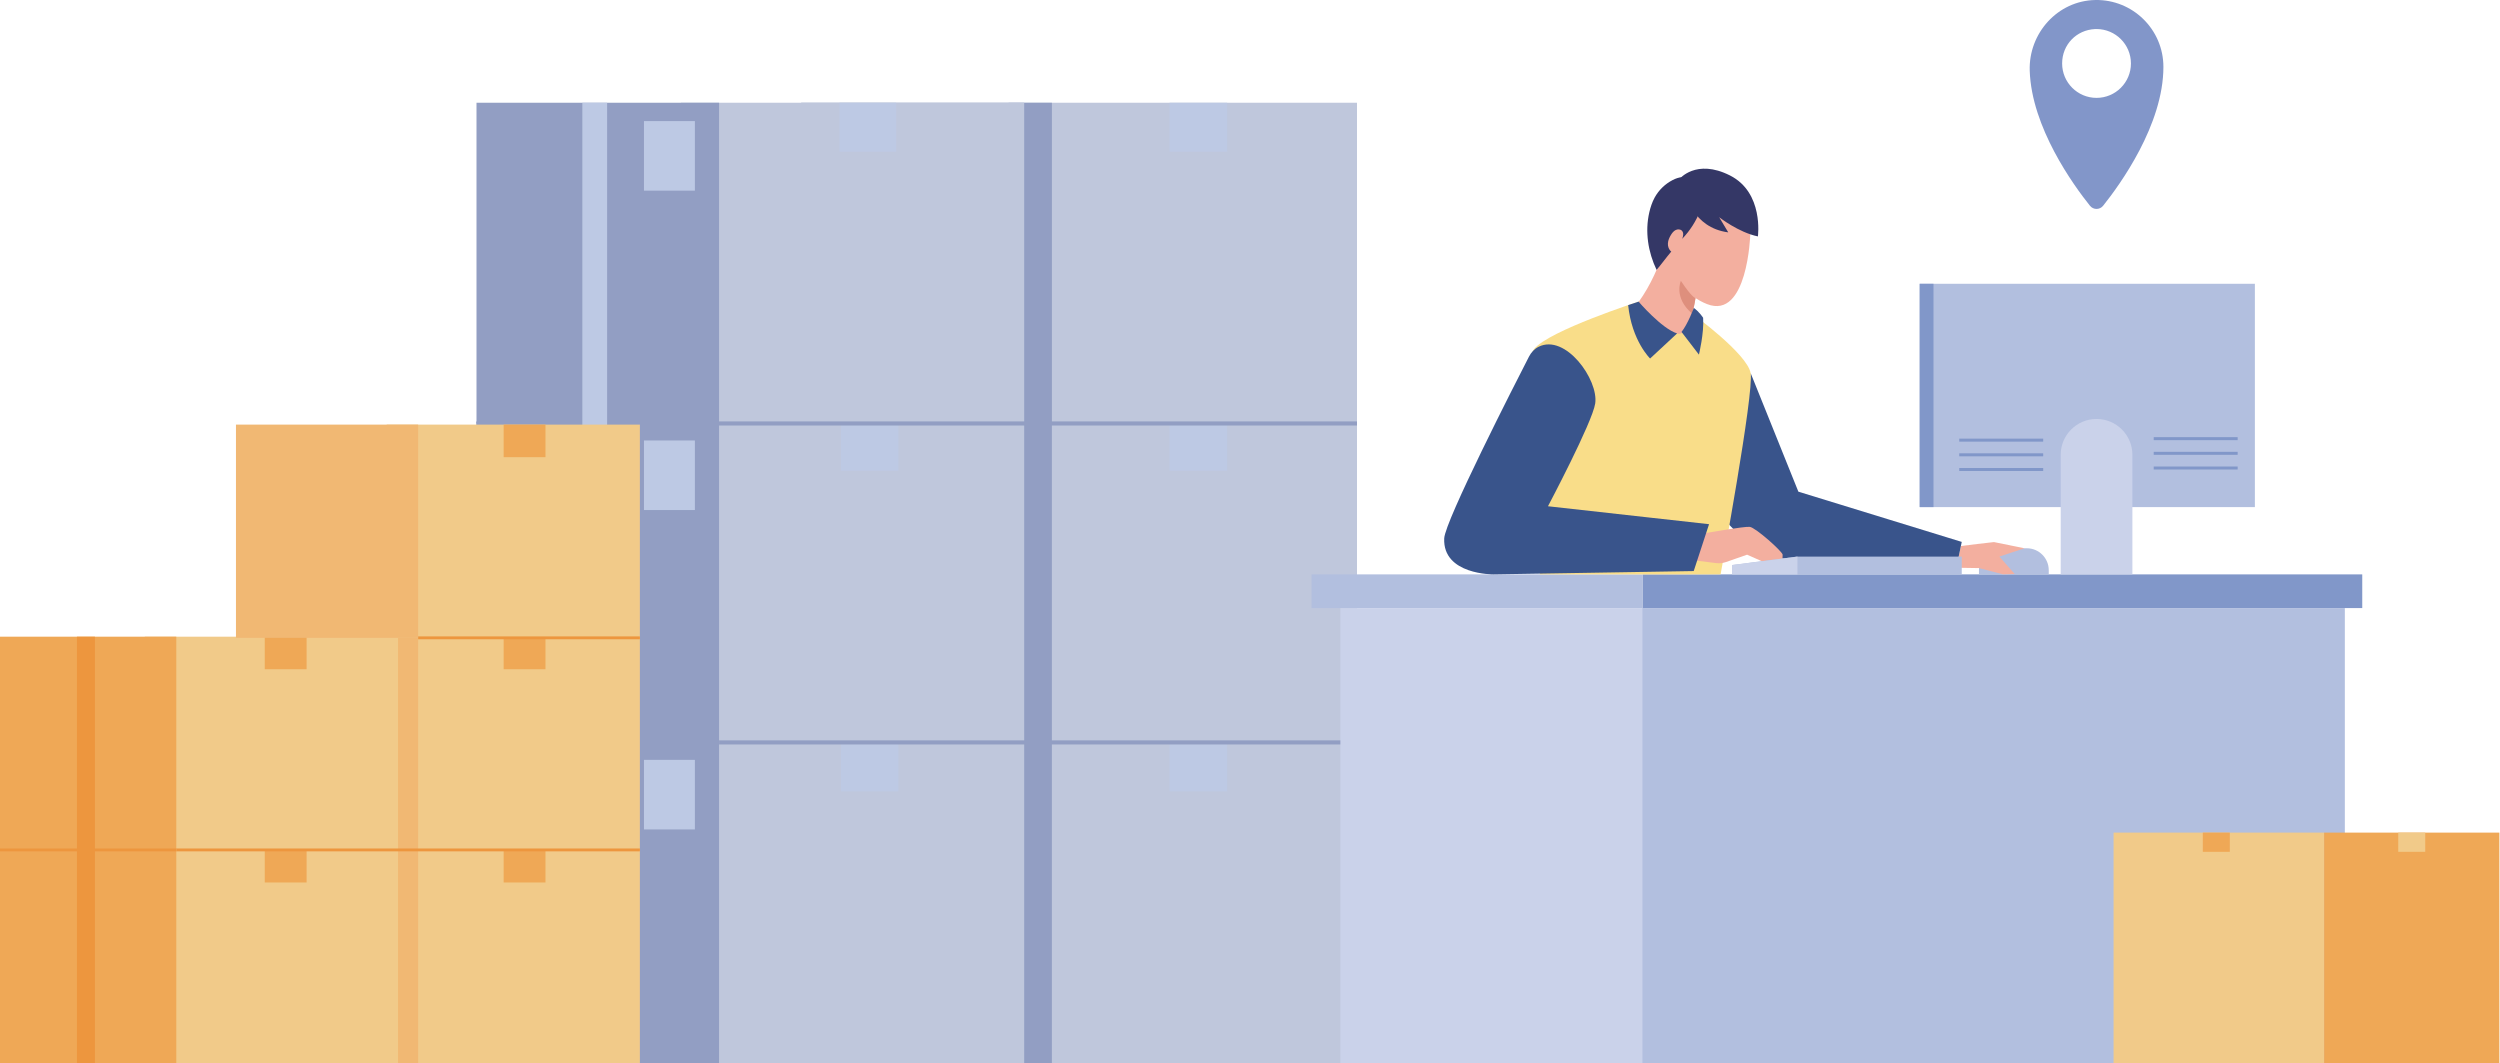 <svg width="776" height="330" viewBox="0 0 776 330" fill="none" xmlns="http://www.w3.org/2000/svg">
<path d="M313.064 329.996H421.212V230.449H313.064V329.996Z" fill="#BFC7DC"/>
<path d="M313.064 329.996H326.506V230.449H313.064V329.996Z" fill="#929EC3"/>
<path d="M209.758 329.997H317.906V230.45H209.758V329.997Z" fill="#BFC7DC"/>
<path d="M147.904 329.997H223.2V230.45H147.904V329.997Z" fill="#929EC3"/>
<path d="M363.028 245.651H380.896V230.45H363.028V245.651Z" fill="#BDC9E4"/>
<path d="M260.989 245.651H278.856V230.45H260.989V245.651Z" fill="#BDC9E4"/>
<path d="M313.064 230.451H421.212V130.904H313.064V230.451Z" fill="#BFC7DC"/>
<path d="M313.064 230.451H326.506V130.904H313.064V230.451Z" fill="#929EC3"/>
<path d="M209.758 230.451H317.906V130.904H209.758V230.451Z" fill="#BFC7DC"/>
<path d="M147.904 230.451H223.2V130.904H147.904V230.451Z" fill="#929EC3"/>
<path d="M363.028 146.105H380.896V130.904H363.028V146.105Z" fill="#BDC9E4"/>
<path d="M260.989 146.105H278.856V130.904H260.989V146.105Z" fill="#BDC9E4"/>
<path d="M421.212 229.808H223.203V231.086H421.212V229.808Z" fill="#929EC3"/>
<path d="M223.202 229.808H147.907V231.086H223.202V229.808Z" fill="#929EC3"/>
<path d="M313.064 131.438H421.212V31.89L313.064 31.89V131.438Z" fill="#BFC7DC"/>
<path d="M248.687 131.438H326.508V31.89L248.687 31.89V131.438Z" fill="#929EC3"/>
<path d="M363.028 47.097H380.896V31.895H363.028V47.097Z" fill="#BDC9E4"/>
<path d="M211.341 131.438H317.906V31.89L211.341 31.89V131.438Z" fill="#BFC7DC"/>
<path d="M147.904 131.438H223.2V31.89L147.904 31.89V131.438Z" fill="#929EC3"/>
<path d="M260.573 47.097H278.179V31.895H260.573V47.097Z" fill="#BDC9E4"/>
<path d="M421.212 130.806H147.907V132.084H421.212V130.806Z" fill="#929EC3"/>
<path d="M180.761 329.996H188.45L188.45 31.897H180.761L180.761 329.996Z" fill="#BDC9E4"/>
<path d="M199.887 158.316H215.689V136.725H199.887V158.316Z" fill="#BDC9E4"/>
<path d="M199.887 59.181H215.689V37.589H199.887V59.181Z" fill="#BDC9E4"/>
<path d="M199.887 257.455H215.689V235.863H199.887V257.455Z" fill="#BDC9E4"/>
<path d="M120.025 329.996H198.617V263.81H120.025L120.025 329.996Z" fill="#F1CA89"/>
<path d="M120.026 329.996H129.794V263.81H120.026L120.026 329.996Z" fill="#F1B873"/>
<path d="M44.949 329.997H123.542L123.542 263.811H44.949L44.949 329.997Z" fill="#F1CA89"/>
<path d="M0 329.997H54.72L54.72 263.811H0L0 329.997Z" fill="#EFA856"/>
<path d="M156.334 273.922H169.318V263.814H156.334V273.922Z" fill="#EFA856"/>
<path d="M82.18 273.922H95.165V263.814H82.18V273.922Z" fill="#EFA856"/>
<path d="M120.025 263.812H198.617V197.627H120.025L120.025 263.812Z" fill="#F1CA89"/>
<path d="M120.026 263.812H129.794V197.627H120.026L120.026 263.812Z" fill="#F1B873"/>
<path d="M44.949 263.812H123.542L123.542 197.627H44.949L44.949 263.812Z" fill="#F1CA89"/>
<path d="M0 263.812H54.72L54.72 197.627H0L0 263.812Z" fill="#EFA856"/>
<path d="M156.334 207.732H169.318V197.625H156.334V207.732Z" fill="#EFA856"/>
<path d="M82.18 207.732H95.165V197.625H82.18V207.732Z" fill="#EFA856"/>
<path d="M198.617 263.367H54.72V264.258H198.617V263.367Z" fill="#ED963E"/>
<path d="M54.722 263.367H0.002V264.258H54.722V263.367Z" fill="#ED963E"/>
<path d="M23.876 329.998H29.465L29.465 197.628H23.876L23.876 329.998Z" fill="#ED963E"/>
<path d="M120.025 197.984H198.617V131.798H120.025L120.025 197.984Z" fill="#F1CA89"/>
<path d="M73.243 197.984H129.794V131.798H73.243V197.984Z" fill="#F1B873"/>
<path d="M156.334 141.907H169.318V131.799H156.334V141.907Z" fill="#EFA856"/>
<path d="M198.617 197.54H129.795V198.431H198.617V197.54Z" fill="#ED963E"/>
<path d="M733.242 178.289H509.82V188.746H733.242V178.289Z" fill="#8197C9"/>
<path d="M509.817 178.289H407.094V188.746H509.817V178.289Z" fill="#B2BFDF"/>
<path d="M510.48 188.748H416.054V329.999H510.48V188.748Z" fill="#CAD2EA"/>
<path d="M727.839 188.748H509.82V329.999H727.839V188.748Z" fill="#B2BFDF"/>
<path d="M595.869 157.404H699.914V88.085L595.869 88.085V157.404Z" fill="#B2BFDF"/>
<path d="M595.872 157.404H600.158V88.086H595.872V157.404Z" fill="#8197C9"/>
<path d="M661.896 178.282H639.641V141.175C639.641 135.031 644.628 130.045 650.767 130.045C656.909 130.045 661.894 135.034 661.894 141.175V178.282H661.896Z" fill="#CAD2EA"/>
<path d="M634.205 136.153H608.147V137.086H634.205V136.153Z" fill="#8197C9"/>
<path d="M634.205 140.708H608.147V141.64H634.205V140.708Z" fill="#8197C9"/>
<path d="M634.205 145.266H608.147V146.198H634.205V145.266Z" fill="#8197C9"/>
<path d="M694.569 135.691H668.511V136.624H694.569V135.691Z" fill="#8197C9"/>
<path d="M694.569 140.246H668.511V141.178H694.569V140.246Z" fill="#8197C9"/>
<path d="M694.569 144.804H668.511V145.736H694.569V144.804Z" fill="#8197C9"/>
<path d="M614.27 178.284V176.991C614.27 173.232 617.316 170.182 621.077 170.182H629.124C632.883 170.182 635.932 173.229 635.932 176.991V178.284H614.273H614.27Z" fill="#B2BFDF"/>
<path d="M608.661 169.485C608.661 169.485 618.806 168.217 618.933 168.261C619.059 168.302 628.382 170.183 628.382 170.183L620.612 172.763L625.358 178.176L621.704 178.261L614.273 176.338L607.248 176.223L608.661 169.488V169.485Z" fill="#F3AF9F"/>
<path d="M543.398 115.793L558.214 152.614L608.93 168.208L607.393 175.529L555.69 173.643C554.073 173.585 552.465 173.346 550.901 172.936C546.986 171.907 543.431 169.822 540.624 166.907L535.111 161.184L543.398 115.796V115.793Z" fill="#39548B"/>
<path d="M508.613 93.623C508.613 93.623 480.859 102.586 476.215 108.304C471.571 114.019 477.999 178.292 477.999 178.292H534.069C534.069 178.292 544.508 121.858 543.395 115.796C542.284 109.734 525.296 97.405 525.296 97.405L508.61 93.626L508.613 93.623Z" fill="#F9DD89"/>
<path d="M518.62 69.409C518.62 69.409 516.402 83.034 508.555 93.835C508.555 93.835 514.106 101.593 520.402 103.521C526.698 105.449 527.36 80.595 527.36 80.595L518.62 69.409Z" fill="#F3AF9F"/>
<path d="M543.282 72.871C543.282 72.871 542.462 99.326 529.876 94.394C517.29 89.463 514.15 72.505 521.469 64.845C528.784 57.186 544.898 55.72 543.284 72.871H543.282Z" fill="#F3AF9F"/>
<path d="M526.286 92.512C526.286 92.512 525.291 92.54 521.741 87.171C521.741 87.171 519.355 92.377 525.299 97.402C525.299 97.402 526.08 94.025 526.286 92.515V92.512Z" fill="#DE8F7D"/>
<path d="M527.762 65.343C526.492 68.605 524.573 71.614 522.148 74.139C522.489 73.311 522.684 72.247 522.057 71.609C521.571 71.111 520.738 71.094 520.114 71.408C519.489 71.721 519.044 72.296 518.678 72.888C518.175 73.696 517.771 74.595 517.719 75.547C517.664 76.499 518.008 77.508 518.764 78.088C517.144 79.991 515.825 81.87 514.203 83.773C511.552 78.228 510.56 71.886 511.945 65.899C512.308 64.323 512.817 62.772 513.59 61.35C514.857 59.023 516.839 57.093 519.198 55.885C520.133 55.407 521.145 55.035 522.195 54.978C524.598 54.843 526.907 56.457 527.922 58.638C528.936 60.819 528.636 63.099 527.765 65.343H527.762Z" fill="#343766"/>
<path d="M520.575 103.496L512.193 111.284C512.193 111.284 506.51 105.806 505.38 94.706L508.61 93.622C508.61 93.622 515.778 102.008 520.575 103.496Z" fill="#39548B"/>
<path d="M521.945 103.037L527.347 110.075C527.347 110.075 528.991 103.332 528.653 98.64C528.653 98.64 527.375 96.648 525.761 95.601C525.761 95.601 523.877 100.647 521.942 103.037H521.945Z" fill="#39548B"/>
<path d="M552.822 176.836L542.292 172.175L535.754 174.457C534.762 174.804 533.703 174.917 532.661 174.785L526.547 174.015L529.34 165.475C529.34 165.475 541.319 163.363 543.109 163.533C544.898 163.704 553.248 171.182 553.333 172.172C553.419 173.162 552.822 176.834 552.822 176.834" fill="#F3AF9F"/>
<path d="M608.93 178.286H537.668V175.379L557.925 172.761H608.93V178.286Z" fill="#B2BFDF"/>
<path d="M557.925 178.286H537.668V175.379L557.925 172.761V178.286Z" fill="#CAD2EA"/>
<path d="M477.557 107.65C476.259 108.299 475.255 109.418 474.59 110.708C470.271 119.113 448.513 161.715 448.282 167.122C447.795 178.47 463.585 178.286 463.585 178.286L525.73 177.26L530.489 162.708L480.49 157.139C480.49 157.139 494.311 131.033 495.157 125.221C496.227 117.87 485.931 103.464 477.559 107.65H477.557Z" fill="#39548B"/>
<path d="M523.179 59.896C523.179 59.896 525.268 70.666 536.453 72.129L533.632 67.423C533.632 67.423 539.625 72.143 545.652 73.383C545.652 73.383 547.532 59.791 536.978 54.458C526.42 49.126 521.271 55.608 521.271 55.608L523.182 59.896H523.179Z" fill="#343766"/>
<path d="M650.379 0.004C638.727 0.215 629.649 10.292 630.026 21.945C630.592 39.544 643.61 57.482 648.727 63.873C649.771 65.177 651.759 65.177 652.801 63.873C658.03 57.336 671.521 38.736 671.521 20.765C671.521 9.17 662.02 -0.208 650.379 0.004ZM650.764 30.38C644.867 30.38 640.086 25.598 640.086 19.698C640.086 13.799 644.583 9.308 650.233 9.03C650.409 9.022 650.585 9.016 650.764 9.016C656.661 9.016 661.442 13.799 661.442 19.698C661.442 25.598 656.661 30.38 650.764 30.38Z" fill="#8296C9"/>
<path d="M721.402 258.443H656.055V329.999H721.402V258.443Z" fill="#F1CA89"/>
<path d="M775.809 258.443H721.402V329.999H775.809V258.443Z" fill="#EFA856"/>
<path d="M692.132 258.443H683.751V264.408H692.132V258.443Z" fill="#EFA856"/>
<path d="M752.795 258.443H744.414V264.408H752.795V258.443Z" fill="#F1CA89"/>
</svg>
